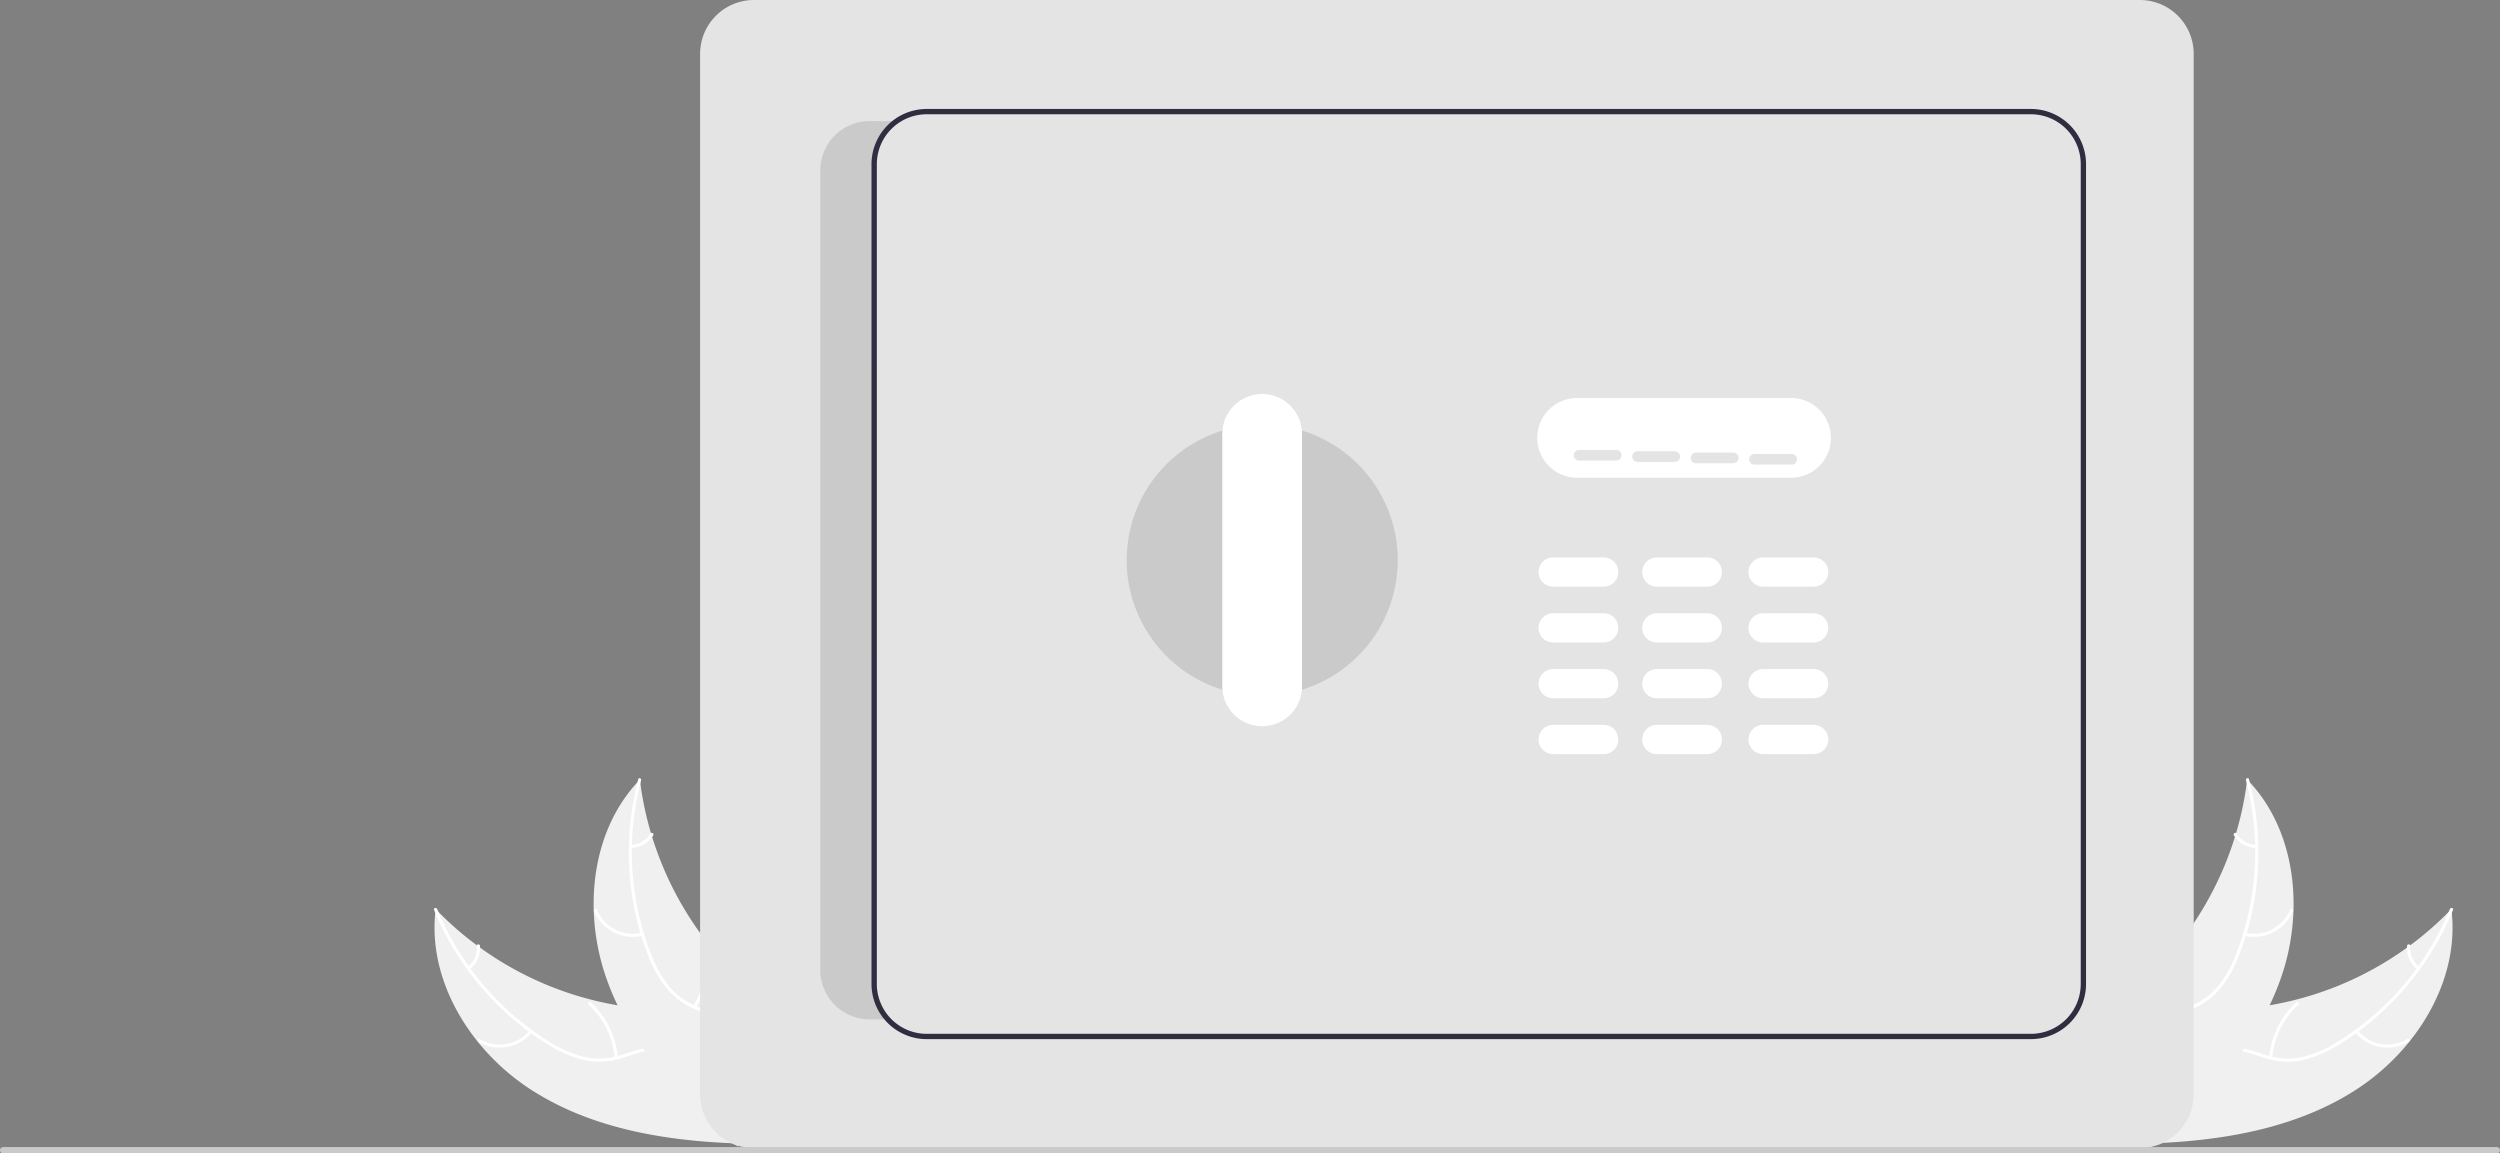 <?xml version="1.0" encoding="UTF-8"?> <svg xmlns="http://www.w3.org/2000/svg" id="Layer_1" data-name="Layer 1" viewBox="0 0 940.68 433.96"><rect x="0" y="0" width="940.68" height="433.96" fill="#808080" stroke="none"/> <defs> <style>.cls-1{fill:#f0f0f0;}.cls-2{fill:#fff;}.cls-3{fill:#e4e4e4;}.cls-4{fill:#cacaca;}.cls-5{fill:#2f2e41;}</style> </defs> <path class="cls-1" d="M199.49,409.81c-22.52-14.67-38.9-41.06-35.55-67.73a123.88,123.88,0,0,0,76.44,37.28c11.22,1.12,23.81,1.2,31.78,9.18,5,5,7.06,12.22,7.17,19.23s-1.58,13.92-3.25,20.73l.41,1.7C249.63,429.21,222,424.49,199.49,409.81Z"></path> <path class="cls-2" d="M164.51,342.07a105.83,105.83,0,0,0,42,49.78,45.64,45.64,0,0,0,13.06,5.79,26.1,26.1,0,0,0,13.75-.53c4.18-1.22,8.31-2.95,12.72-3.14a16,16,0,0,1,12.09,5c4,4,6.25,9.17,8.31,14.31,2.3,5.71,4.59,11.68,9.25,15.9.57.52-.26,1.36-.82.85-8.12-7.35-9-19.16-15.4-27.69-3-4-7.18-7.09-12.31-7.22-4.48-.12-8.75,1.67-13,2.94a28,28,0,0,1-13.43,1,42.24,42.24,0,0,1-13.23-5.27,102.63,102.63,0,0,1-24.76-20.43,107.76,107.76,0,0,1-19.42-31c-.28-.71.86-1,1.15-.32Z"></path> <path class="cls-2" d="M200.22,388.42A15.89,15.89,0,0,1,180,392c-.66-.39-.09-1.42.57-1a14.71,14.71,0,0,0,18.84-3.36c.48-.59,1.33.24.85.83Z"></path> <path class="cls-2" d="M231.29,398a30.62,30.62,0,0,0-9.85-20c-.57-.52.26-1.37.83-.85A31.85,31.85,0,0,1,232.48,398c.06.76-1.13.77-1.19,0Z"></path> <path class="cls-2" d="M176.07,363.76a9,9,0,0,0,3.35-7.85c-.07-.76,1.11-.77,1.19,0a10.07,10.07,0,0,1-3.69,8.68.6.6,0,0,1-.83,0,.6.6,0,0,1,0-.84Z"></path> <path class="cls-1" d="M240.77,293.27l.18,1.42a119.18,119.18,0,0,0,4,18.79c.13.48.28,1,.43,1.43a124.8,124.8,0,0,0,21.46,40.64,122.16,122.16,0,0,0,12.53,13.5c6.24,5.76,13.45,11.52,17.3,18.79a20.68,20.68,0,0,1,1.09,2.34l-19.21,39.39-.26.21-.7,1.61-.75-.61-.42-.36c-.1-.08-.19-.16-.28-.22a.36.36,0,0,1-.09-.08,2.43,2.43,0,0,1-.25-.2l-4.23-3.57v0c-10.68-9.2-20.68-19.38-28.82-30.75-.24-.34-.5-.68-.73-1a115.45,115.45,0,0,1-9.61-16.25,102.35,102.35,0,0,1-4-9.54,85.29,85.29,0,0,1-5-26.11c-.56-17.77,4.56-35.52,16.48-48.4Z"></path> <path class="cls-2" d="M241.23,293.6a105.87,105.87,0,0,0,3.57,65,45.87,45.87,0,0,0,6.94,12.48A26.07,26.07,0,0,0,263,379c4.07,1.54,8.42,2.65,12,5.15a16,16,0,0,1,6.62,11.29c.76,5.58-.53,11.09-2,16.44-1.61,5.94-3.38,12.08-2.19,18.26.14.75-1,.93-1.18.18-2.05-10.76,4.34-20.72,4.38-31.38,0-5-1.46-10-5.47-13.17-3.52-2.8-8-3.94-12.13-5.46A27.93,27.93,0,0,1,251.81,373a42.22,42.22,0,0,1-7.39-12.17A102.74,102.74,0,0,1,237,329.62a107.48,107.48,0,0,1,3.18-36.46C240.32,292.43,241.42,292.87,241.23,293.6Z"></path> <path class="cls-2" d="M241.83,352.1a15.88,15.88,0,0,1-18.32-9.34c-.29-.7.79-1.19,1.08-.48a14.71,14.71,0,0,0,17.07,8.65C242.4,350.75,242.57,351.92,241.83,352.1Z"></path> <path class="cls-2" d="M260.87,378.47a30.62,30.62,0,0,0,4.19-21.91c-.14-.75,1-.93,1.17-.18a31.86,31.86,0,0,1-4.4,22.79C261.42,379.82,260.46,379.12,260.87,378.47Z"></path> <path class="cls-2" d="M237.41,317.88a9,9,0,0,0,7.39-4.25c.4-.65,1.36.05,1,.7a10.06,10.06,0,0,1-8.17,4.72.62.62,0,0,1-.68-.5.59.59,0,0,1,.5-.67Z"></path> <path class="cls-1" d="M886.84,409.81c22.52-14.67,38.9-41.06,35.55-67.73A123.88,123.88,0,0,1,846,379.36c-11.22,1.12-23.81,1.2-31.78,9.18-5,5-7.06,12.22-7.17,19.23s1.58,13.92,3.25,20.73l-.41,1.7C836.7,429.21,864.32,424.49,886.84,409.81Z"></path> <path class="cls-2" d="M921.82,342.07a105.78,105.78,0,0,1-42,49.78,45.64,45.64,0,0,1-13.06,5.79,26.1,26.1,0,0,1-13.75-.53c-4.18-1.22-8.31-2.95-12.72-3.14a16,16,0,0,0-12.09,5c-4,4-6.25,9.17-8.32,14.31-2.29,5.71-4.58,11.68-9.24,15.9-.57.52.26,1.36.82.85,8.12-7.35,9-19.16,15.4-27.69,3-4,7.18-7.09,12.31-7.22,4.48-.12,8.75,1.67,13,2.94a27.93,27.93,0,0,0,13.43,1,42.24,42.24,0,0,0,13.23-5.27,102.63,102.63,0,0,0,24.76-20.43,107.73,107.73,0,0,0,19.41-31c.29-.71-.85-1-1.14-.32Z"></path> <path class="cls-2" d="M886.11,388.42A15.89,15.89,0,0,0,906.37,392c.66-.39.08-1.42-.57-1A14.71,14.71,0,0,1,887,387.59c-.48-.59-1.33.24-.85.83Z"></path> <path class="cls-2" d="M855,398a30.57,30.57,0,0,1,9.85-20c.56-.52-.26-1.37-.83-.85A31.85,31.85,0,0,0,853.85,398c-.06.76,1.13.77,1.19,0Z"></path> <path class="cls-2" d="M910.25,363.76a9,9,0,0,1-3.34-7.85c.07-.76-1.12-.77-1.19,0a10,10,0,0,0,3.69,8.68.6.6,0,0,0,.83,0A.59.59,0,0,0,910.25,363.76Z"></path> <path class="cls-1" d="M845.56,293.27c-.06.47-.12.94-.19,1.42a118,118,0,0,1-4,18.79c-.14.48-.28,1-.43,1.43a124.83,124.83,0,0,1-21.47,40.64A121.12,121.12,0,0,1,807,369.05c-6.24,5.76-13.45,11.52-17.3,18.79a19.07,19.07,0,0,0-1.09,2.34l19.21,39.39.26.21.7,1.61.74-.61.43-.36c.1-.08.19-.16.28-.22a.73.73,0,0,0,.09-.08c.09-.06.16-.13.25-.2q2.12-1.77,4.23-3.57v0c10.68-9.2,20.68-19.38,28.82-30.75.24-.34.5-.68.73-1a115.45,115.45,0,0,0,9.61-16.25,102.35,102.35,0,0,0,4-9.54,85,85,0,0,0,5-26.11c.57-17.77-4.55-35.52-16.47-48.4Z"></path> <path class="cls-2" d="M845.1,293.6a106,106,0,0,1-3.57,65,45.87,45.87,0,0,1-6.94,12.48,26.07,26.07,0,0,1-11.3,7.86c-4.07,1.54-8.42,2.65-12,5.15a16,16,0,0,0-6.62,11.29c-.76,5.58.53,11.09,2,16.44,1.61,5.94,3.37,12.08,2.19,18.26-.14.75,1,.93,1.17.18,2.06-10.76-4.33-20.72-4.37-31.38,0-5,1.45-10,5.47-13.17,3.52-2.8,8-3.94,12.13-5.46A27.93,27.93,0,0,0,834.52,373a42.22,42.22,0,0,0,7.39-12.17,102.74,102.74,0,0,0,7.47-31.22,107.73,107.73,0,0,0-3.18-36.46C846,292.43,844.91,292.87,845.1,293.6Z"></path> <path class="cls-2" d="M844.49,352.1a15.88,15.88,0,0,0,18.33-9.34c.29-.7-.79-1.19-1.08-.48a14.71,14.71,0,0,1-17.07,8.65C843.93,350.75,843.76,351.92,844.49,352.1Z"></path> <path class="cls-2" d="M825.46,378.47a30.62,30.62,0,0,1-4.19-21.91c.14-.75-1-.93-1.17-.18a31.86,31.86,0,0,0,4.4,22.79C824.91,379.82,825.86,379.12,825.46,378.47Z"></path> <path class="cls-2" d="M848.92,317.88a9,9,0,0,1-7.4-4.25c-.4-.65-1.35.05-.95.7a10.06,10.06,0,0,0,8.17,4.72.62.62,0,0,0,.68-.5A.59.59,0,0,0,848.92,317.88Z"></path> <path class="cls-3" d="M805.17,432H283.68a20.27,20.27,0,0,1-20.25-20.26V20.26A20.27,20.27,0,0,1,283.68,0H805.17a20.28,20.28,0,0,1,20.26,20.26V411.74A20.28,20.28,0,0,1,805.17,432Z"></path> <path class="cls-2" d="M673.92,179.75h-80.5a15,15,0,0,1,0-30h80.5a15,15,0,0,1,0,30Z"></path> <path class="cls-2" d="M603.42,220.75h-19a5.5,5.5,0,0,1,0-11h19a5.5,5.5,0,0,1,0,11Z"></path> <path class="cls-2" d="M682.42,220.75h-19a5.5,5.5,0,0,1,0-11h19a5.5,5.5,0,0,1,0,11Z"></path> <path class="cls-2" d="M642.42,220.75h-19a5.5,5.5,0,0,1,0-11h19a5.5,5.5,0,0,1,0,11Z"></path> <path class="cls-2" d="M603.42,241.75h-19a5.5,5.5,0,0,1,0-11h19a5.5,5.5,0,0,1,0,11Z"></path> <path class="cls-2" d="M682.42,241.75h-19a5.5,5.5,0,0,1,0-11h19a5.5,5.5,0,0,1,0,11Z"></path> <path class="cls-2" d="M642.42,241.75h-19a5.5,5.5,0,0,1,0-11h19a5.5,5.5,0,0,1,0,11Z"></path> <path class="cls-2" d="M603.42,262.75h-19a5.5,5.5,0,0,1,0-11h19a5.5,5.5,0,0,1,0,11Z"></path> <path class="cls-2" d="M682.42,262.75h-19a5.5,5.5,0,0,1,0-11h19a5.5,5.5,0,0,1,0,11Z"></path> <path class="cls-2" d="M642.42,262.75h-19a5.5,5.5,0,0,1,0-11h19a5.5,5.5,0,0,1,0,11Z"></path> <path class="cls-2" d="M603.42,283.75h-19a5.5,5.5,0,0,1,0-11h19a5.5,5.5,0,0,1,0,11Z"></path> <path class="cls-2" d="M682.42,283.75h-19a5.5,5.5,0,0,1,0-11h19a5.5,5.5,0,0,1,0,11Z"></path> <path class="cls-2" d="M642.42,283.75h-19a5.5,5.5,0,0,1,0-11h19a5.5,5.5,0,0,1,0,11Z"></path> <circle class="cls-4" cx="474.92" cy="210.75" r="51" transform="translate(190.82 645.78) rotate(-80.78)"></circle> <path class="cls-2" d="M474.92,273.25a15,15,0,0,1-15-15v-95a15,15,0,1,1,30,0h0v95A15,15,0,0,1,474.92,273.25Z"></path> <path class="cls-3" d="M608.16,173.31h-14a2,2,0,0,1,0-4h14a2,2,0,0,1,0,4Z"></path> <path class="cls-3" d="M630.16,173.81h-14a2,2,0,0,1,0-4h14a2,2,0,0,1,0,4Z"></path> <path class="cls-3" d="M652.16,174.31h-14a2,2,0,0,1,0-4h14a2,2,0,0,1,0,4Z"></path> <path class="cls-3" d="M674.16,174.81h-14a2,2,0,0,1,0-4h14a2,2,0,0,1,0,4Z"></path> <path class="cls-4" d="M329.92,370.25a18.71,18.71,0,0,0,5.56,13.31h-8.26A18.56,18.56,0,0,1,308.66,365h0V64.12a18.56,18.56,0,0,1,18.56-18.56h12a18.77,18.77,0,0,0-9.32,16.2Z"></path> <path class="cls-4" d="M939.48,434H1.19a1.19,1.19,0,0,1,0-2.38H939.48a1.19,1.19,0,1,1,0,2.38Z"></path> <path class="cls-5" d="M327.92,128.27v99.81l2-.63V129.18Zm0,0v99.81l2-.63V129.18Zm0,0v99.81l2-.63V129.18Zm0,7.29v115l2-.46v-114l-2-.57Zm0,0v115l2-.46v-114l-2-.57Zm0,0v115l2-.46v-114l-2-.57Zm0,0v115l2-.46v-114l-2-.57Zm0,0V251.61l2-.47v-115l-2-.57ZM764.17,41H348.68a20.8,20.8,0,0,0-20.76,20.76V370.25A20.79,20.79,0,0,0,348.68,391H764.17a20.78,20.78,0,0,0,20.75-20.75V61.76A20.77,20.77,0,0,0,764.17,41Zm18.75,329.25A18.76,18.76,0,0,1,764.17,389H348.68a18.78,18.78,0,0,1-18.76-18.75V61.76A18.79,18.79,0,0,1,348.68,43H764.17a18.76,18.76,0,0,1,18.75,18.76Zm-455-234.69v114l2-.48v-113l-2-.57Zm0,0v115l2-.46v-114l-2-.57Zm0,0v115l2-.46v-114l-2-.57Zm0,0v115l2-.46v-114l-2-.57Zm0-7.29v99.81l2-.63V129.18Zm0,0v99.81l2-.63V129.18Z"></path> </svg> 